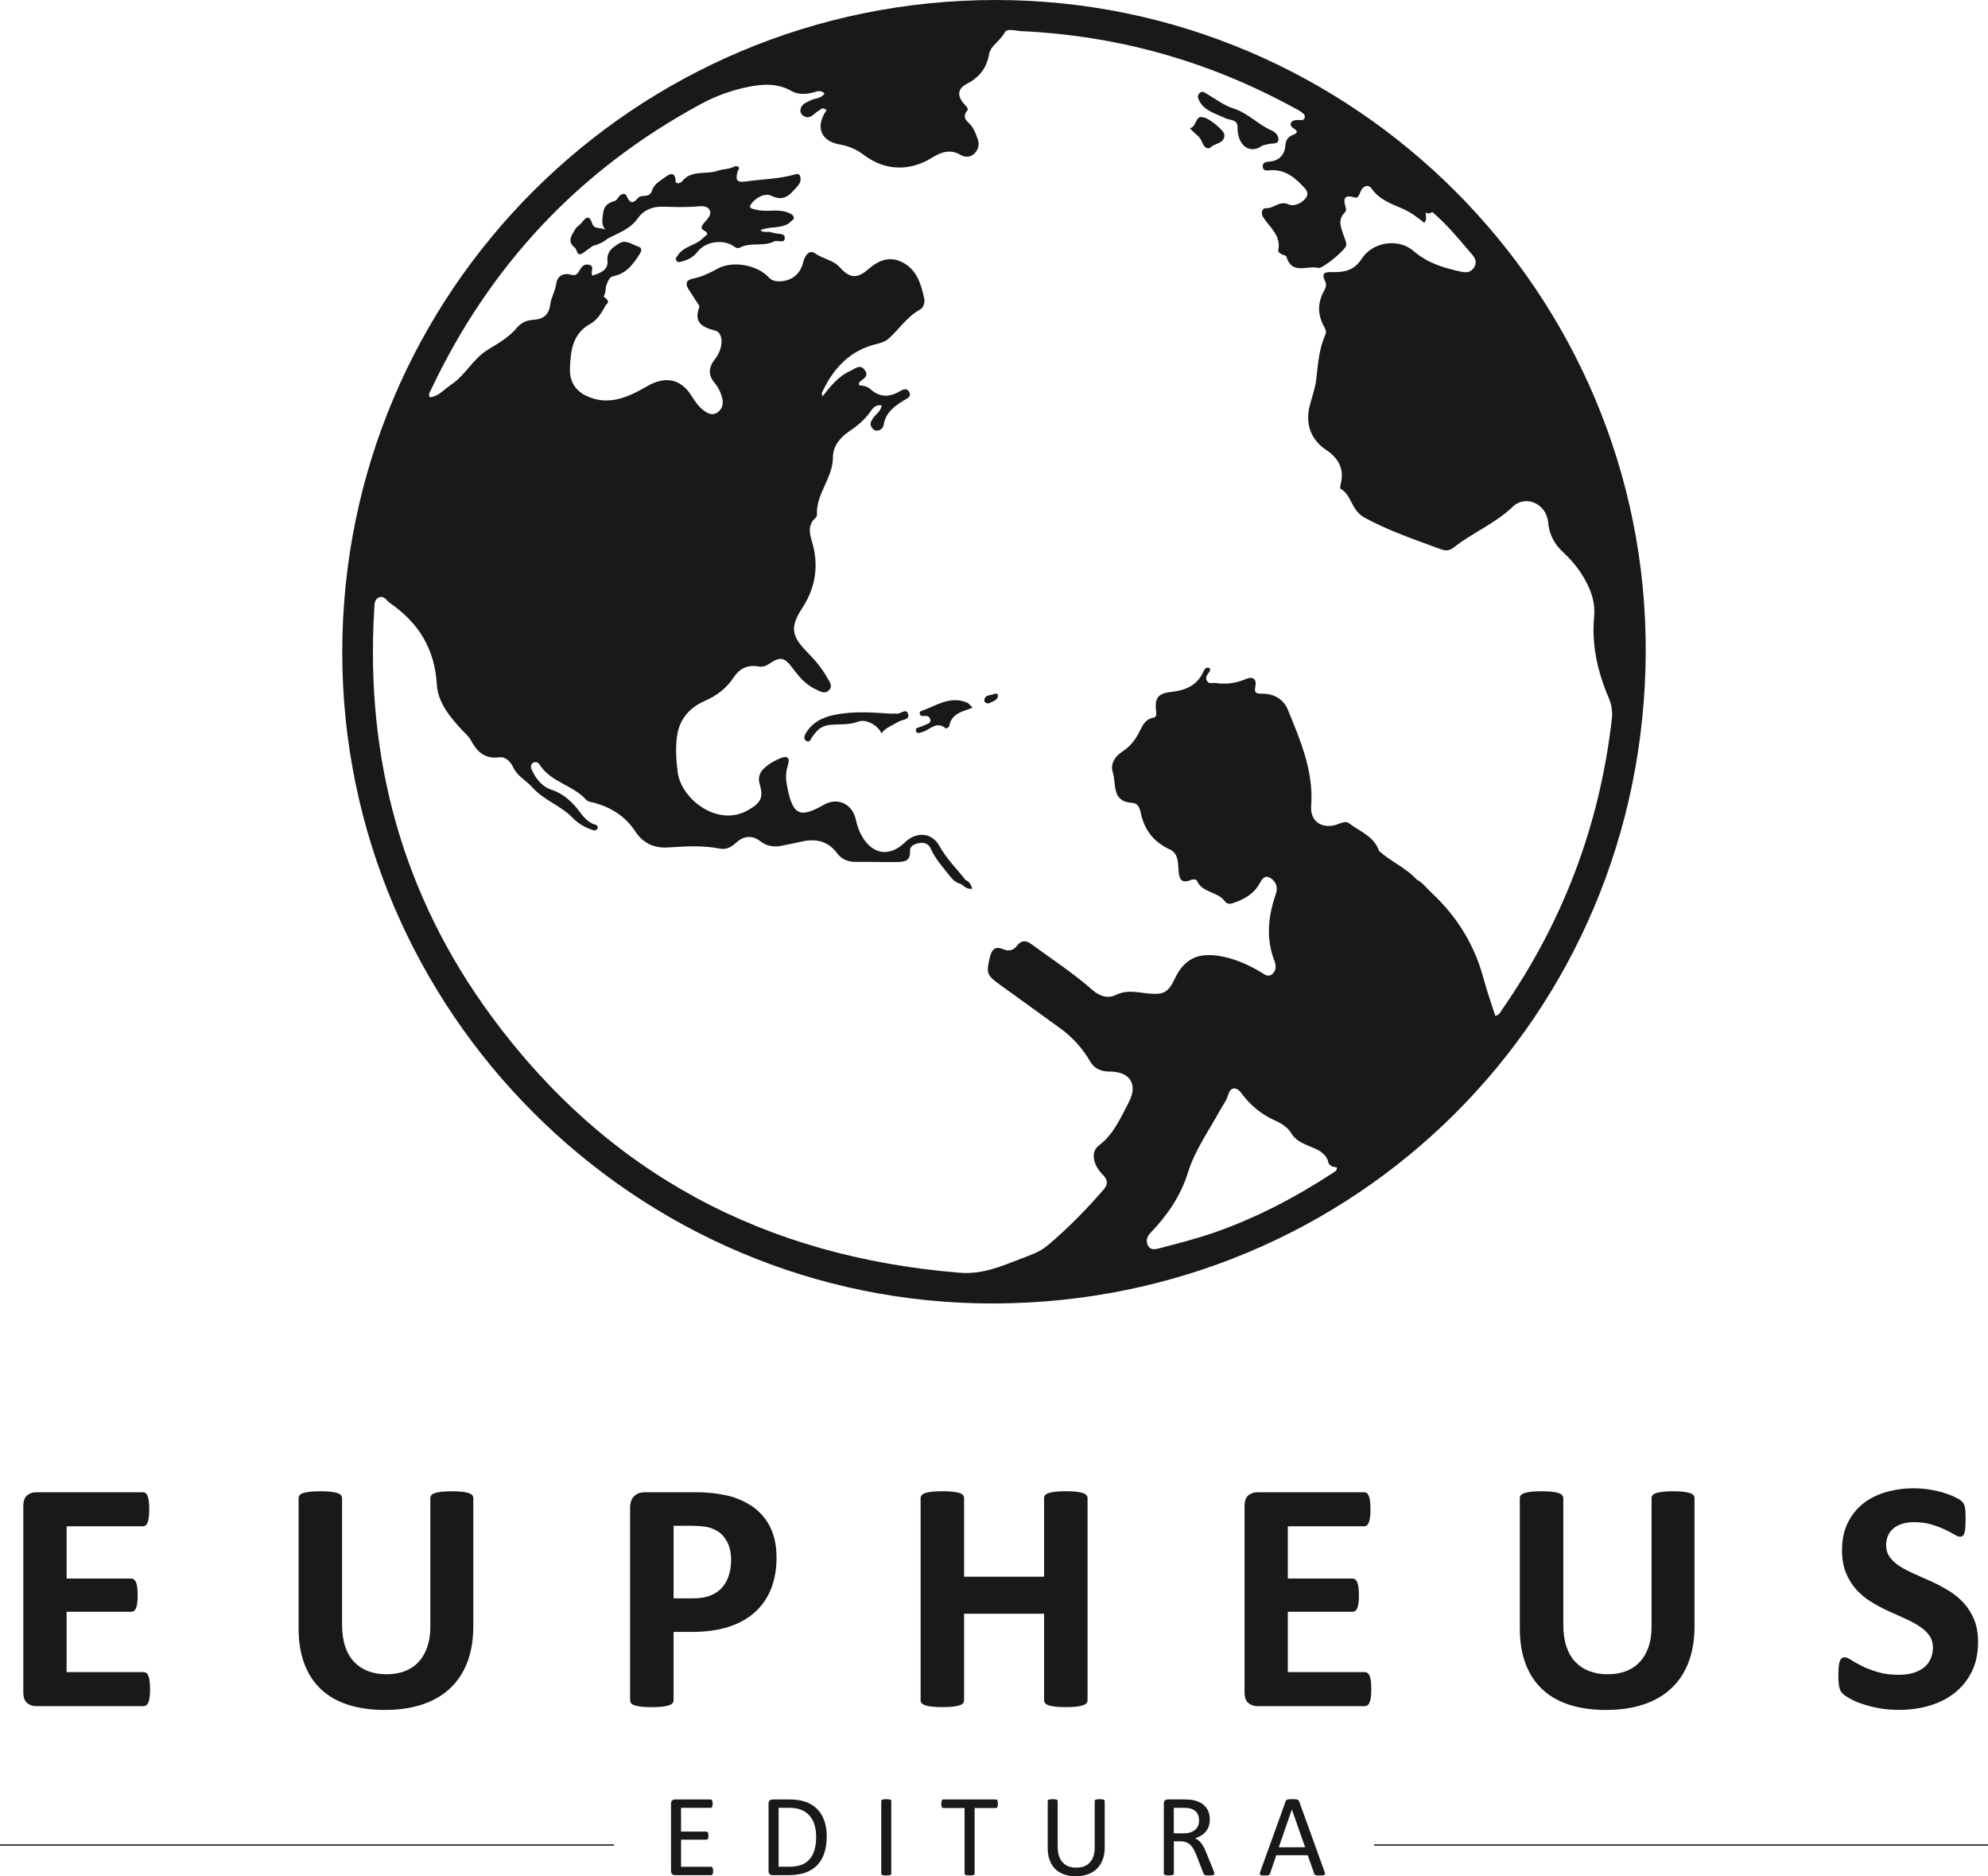<?xml version="1.0" encoding="UTF-8"?>
<svg id="Layer_2" data-name="Layer 2" xmlns="http://www.w3.org/2000/svg" viewBox="0 0 760.92 718.1">
  <defs>
    <style>
      .cls-1 {
        fill: #191919;
      }
    </style>
  </defs>
  <g id="Layer_1-2" data-name="Layer 1">
    <g>
      <g>
        <path class="cls-1" d="m380.57,498.88c137.71-.43,248.78-109.68,249.34-249.24C630.47,112.1,518.06-.1,380.89,0c-138.2.1-249.9,111.73-249.89,249.74.01,137.22,112.16,249.57,249.57,249.14Zm129.93-50.18c-14.44,9.47-29.68,17.47-45.96,23.11-6.81,2.36-13.95,4.14-20.98,6-1.71.45-3.48.66-4.31-1.42-.69-1.72-.2-3.15,1.14-4.56,6.41-6.73,11.49-13.98,14.37-23.26,2.57-8.27,7.86-15.71,12.1-23.43,1.14-2.08,2.61-3.87,3.3-6.28.81-2.86,3.1-3.02,4.87-.62,3.4,4.6,7.61,8.2,12.86,10.55,2.59,1.16,4.92,2.54,6.49,5.14,1.5,2.5,4.19,3.66,6.81,4.75,2.85,1.18,5.78,2.28,7.07,5.48.22,2.03,1.7,2.43,3.35,2.61.29,1.03-.33,1.42-1.11,1.93ZM143.25,233.04c.1-1.68-.03-3.66,1.84-4.4,1.95-.77,2.83,1.23,4.16,2.15,10.96,7.57,17.15,17.54,17.95,31.21.38,6.69,4.84,12.19,9.39,17.16,1.23,1.34,2.77,2.53,3.61,4.1,2.35,4.4,5.23,7.29,10.82,6.59,2.48-.31,4.37,1.59,5.49,3.97,1.56,3.28,4.92,4.92,7.12,7.41,4.46,5.06,10.95,7.01,15.46,11.7,2.2,2.28,4.86,3.83,7.87,4.78.71.22,1.42.12,1.75-.69.27-.66-.16-1.17-.68-1.32-4.18-1.19-5.83-5.09-8.53-7.87-2.36-2.43-5-4.45-8.34-5.55-3.7-1.2-5.94-4.1-7.56-7.52-.46-.95-.62-1.99.29-2.7.96-.76,2.13-.24,2.61.54,4.27,6.81,12.88,7.85,17.96,13.6.63.72,2.04.78,3.11,1.08,6.47,1.81,11.84,5.21,15.57,10.89,3,4.57,7.18,6.51,12.57,6.17,6.6-.41,13.21-.86,19.78.45,2.4.48,4.3-.49,6.1-2.14,2.93-2.68,6.14-3.24,9.53-.6,2.51,1.96,5.39,2.24,8.43,1.58,2.33-.51,4.69-.91,7.02-1.47,5.55-1.33,10.31-.37,13.89,4.47,1.82,2.46,4.39,3.29,7.41,3.25,5.07-.07,10.14.12,15.21.04,2.69-.04,5.48-.07,5.24-4.19-.12-2.05,1.81-2.74,3.51-3.05,1.94-.35,3.57.18,4.48,2.23,1.8,4.04,4.81,7.26,7.5,10.68,1.08,1.36,2.38,2.4,4.11,2.8,1.22.89,2.32,2.11,4.23,1.72-.49-1.66-1.24-2.73-2.6-3.32-3.32-4.3-7.25-8.03-9.94-12.96-2.93-5.34-8.96-5.62-13.24-1.44-5.94,5.78-12.6,4.71-16.64-2.69-1.02-1.86-1.69-3.82-2.13-5.92-1.28-6.02-6.89-8.83-12.27-5.77-9.33,5.31-12.2,4.27-14.32-8.64-.36-2.21-.08-4.47.6-6.68.78-2.53-.15-3.63-2.76-2.55-2.21.91-4.34,2.02-6.13,3.67-1.9,1.74-2.75,3.62-1.93,6.37,1.56,5.24.26,7.16-4.43,9.87-11.59,6.71-25.63-4.15-26.98-14.52-.57-4.41-.88-9.2-.25-13.77.88-6.37,4.67-10.86,10.42-13.39,4.67-2.06,8.47-4.85,11.28-9.14,2.18-3.32,5.34-4.91,9.43-4.16,1.44.27,2.72-.06,3.98-.91,4.32-2.93,5.9-2.76,9.04,1.44,2.48,3.32,5.06,6.43,8.89,8.19,1.6.74,3.43,2.03,5.07.43,1.76-1.72.15-3.43-.69-4.95-2.05-3.73-4.84-6.88-7.81-9.92-6.01-6.16-6.26-9.58-1.62-16.71,5.15-7.92,6.35-16.46,3.64-25.47-.99-3.29-1.54-6.32,1.34-8.95.3-.27.62-.73.6-1.09-.52-8.06,6.11-14.1,6.11-22.11,0-4.12,2.58-7.43,5.97-9.75,3.16-2.16,6.07-4.44,8.3-7.63.85-1.24,1.91-2.88,4.36-2.5-.22,2.36-2.33,3.37-3.36,5.03-.7,1.13-1.33,2.17-.4,3.46.51.72,1.11,1.29,2.07,1.19,1.48-.15,2.3-1.07,2.53-2.44.77-4.51,4.07-6.89,7.58-9.09,1.27-.79,3.22-1.38,2.09-3.37-.92-1.62-2.4-.83-3.68-.09-3.98,2.31-7.74,2.24-11.25-.99-1.17-1.07-2.75-1.25-4.22-1.4.03-.58-.06-.94.07-1.08,1.23-1.33,3.89-2.1,2.2-4.62-1.77-2.62-3.74-.64-5.54.17-4.67,2.1-7.72,5.97-10.75,9.86-.07-.45-.15-.91-.22-1.37,4.32-9.35,10.68-16.36,21.18-18.8,1.61-.37,3.35-1.05,4.54-2.14,3.99-3.62,6.97-8.3,11.89-11,1.35-.74,1.91-2.68,1.59-4.17-1.2-5.54-2.81-11.05-8.34-13.9-4.92-2.53-9.18-.76-13.11,2.67-4.21,3.67-7.04,3.5-10.8-.68-2.62-2.93-6.57-3.27-9.63-5.48-2.02-1.46-3.85.84-4.46,3.48-1.08,4.71-4.77,7.39-9.46,7.28-1.46-.04-2.68-.37-3.74-1.53-4.34-4.75-13.78-6.46-19.49-3.34-3.11,1.7-6.2,3.21-9.7,3.9-2.5.49-2.76,2.06-1.45,4.06,1,1.52,2,3.05,2.96,4.59.44.71,1.31,1.66,1.12,2.18-2.26,6.08,1.23,7.72,6.19,9.04,1.98.53,2.6,3.14,2.23,5.45-.34,2.14-1.29,4.02-2.6,5.7-2.31,2.96-2.45,5.83.02,8.8,1.46,1.75,2.45,3.8,2.97,6.01.48,2.08-.04,4.03-1.79,5.29-1.92,1.39-3.84.44-5.43-.79-2.02-1.55-3.4-3.7-4.78-5.85-4.13-6.4-10.18-7.17-16.71-3.39-7.17,4.15-14.84,7.8-23.43,3.67-4.36-2.1-6.39-5.8-6.18-10.63.29-6.7.98-13.13,7.87-16.93,2.69-1.49,4.35-4.35,5.83-7.1,2.01-1.69.04-2.39-.83-3.37,1.06-1.3.52-3.02,1.14-4.44.61-1.38.91-2.95,2.82-3.34,4.92-1.03,7.56-4.76,10.01-8.67.61-.97.68-2.18-.42-2.5-2.47-.73-4.94-2.97-7.56-1.33-2.37,1.47-4.83,2.95-4.5,6.79.31,3.56-2.9,4.6-5.76,5.55-.96-1.37,1.11-3.43-1.18-4.12-2.13-.64-3.11.98-3.93,2.42-.83,1.45-1.56,1.81-3.32,1.31-2.7-.77-5.04.66-5.38,3.33-.36,2.87-1.96,5.3-2.3,8-.54,4.21-2.77,5.79-6.71,6-2.31.12-4.51,1.13-5.95,2.88-3.13,3.8-7.27,6.08-11.35,8.59-5.57,3.42-8.51,9.71-13.98,13.35-2.62,1.74-4.68,4.4-8.01,4.82-.88-1.01-.22-1.74.12-2.46,22.48-47.78,56.76-84.45,103.22-109.64,5.84-3.16,12.03-5.47,18.58-6.75,5.62-1.1,11.11-1.39,16.4,1.61,2.51,1.43,5.4,1.31,8.23.59,1.4-.35,2.91-1.19,4.4.37-1.33,2.06-3.75,1.76-5.51,2.69-1.62.86-3.49,1.42-3.71,3.62-.11,1.07.49,1.92,1.42,2.41,2.14,1.12,3.36-.59,4.8-1.62.68-.49,1.39-.94,2.09-1.42.6.14,1.31.05,1.63.78-4.31,6.2-2.2,11.76,5.07,13.04,3.42.6,6.39,1.82,9.18,3.95,7.98,6.07,17.4,6.5,26.05,1.2,3.57-2.19,6.94-3.53,11-1.18,1.74,1.01,3.79,1.13,5.45-.6,1.55-1.59,1.85-3.48,1.14-5.47-.61-1.71-1.25-3.5-2.32-4.93-1.36-1.83-4.07-2.95-1.63-5.96.66-.81-.73-1.92-1.46-2.78-2.4-2.83-2.24-5.59,1.07-7.31,4.89-2.53,7.74-5.93,8.73-11.53.58-3.25,4.36-5.07,5.98-8.27.87-1.71,4.2-.58,6.41-.48,37.06,1.71,71.84,11.56,104.38,29.36.74.4,1.54.74,2.2,1.24.86.66,2.18,1.2,1.81,2.56-.35,1.28-1.66.78-2.55.83-1.02.06-2.09.06-2.62,1.01-.62,1.13.24,1.74,1.12,2.32,2.11,1.4.51,1.98-.66,2.48-1.89.8-2.5,1.99-2.69,4.17-.29,3.27-2.34,5.64-5.94,5.93-1.39.11-2.77.29-2.71,1.92.07,1.82,1.62,1.51,2.89,1.42,5.84-.4,9.71,3.03,13.28,6.94,1.06,1.15,1.28,2.59.21,3.85-1.69,1.98-4.56,3.16-6.42,2.29-3.52-1.63-5.67,1.6-8.71,1.44-1.55-.08-2.11,1.94-.97,3.64,2.56,3.82,6.76,6.87,5.68,12.41-.15.79.79,1.4,1.65,1.72.52.19,1.36.39,1.46.75,2.02,7.19,8.03,3.21,12.18,4.35,1.6.44,10.43-6.9,10.68-8.58.21-1.34-.5-2.42-.88-3.62-.95-3-2.61-6.08.34-9,.35-.35.6-1.12.47-1.57-.93-3.18-1.33-5.6,3.5-4.17,1.29.39,1.69-1.5,2.25-2.65.94-1.95,2.9-2.46,4.06-.79,3.04,4.39,7.76,5.85,12.21,7.86,2.91,1.31,5.46,3.18,7.95,5.28,1.14-1.37.55-2.77.56-4.1.86.87,1.7.33,2.53-.06,5.71,4.84,10.4,10.64,15.25,16.28,1.22,1.42,1.96,3.09.66,5-1.36,2-3.1,1.96-5.21,1.49-6.46-1.45-12.49-3.2-17.83-7.82-5.86-5.07-15.69-3.57-19.87,2.89-3.02,4.67-6.93,5.28-11.44,5.13-3.14-.11-4,.69-2.57,3.56.63,1.27.23,2.42-.42,3.59-2.53,4.54-2.55,9.14-.04,13.69.56,1.03,1.03,1.94.5,3.15-2.37,5.37-2.82,11.12-3.44,16.87-.36,3.33-1.52,6.57-2.41,9.83-1.94,7.09.06,13.28,6.17,17.38,4.9,3.28,7.02,7.42,5.55,13.24-.14.52-.29,1.47-.08,1.59,4.41,2.49,4.04,8.29,9.25,11.11,9.38,5.08,19.25,8.42,29.11,12.05,1.96.72,3.39.64,5.02-.66,7.15-5.66,15.74-9.06,22.52-15.53,5.12-4.89,13-1.04,13.6,5.91.4,4.63,2.35,8.3,5.69,11.4,4.27,3.96,7.73,8.51,10.07,13.91,1.49,3.45,2.19,6.98,1.84,10.7-1.02,10.94,1.34,21.29,5.61,31.25,1.15,2.7,1.49,5.28,1.15,8.18-4.66,40.54-18.68,77.53-41.96,111.02-.61.87-.97,2.05-2.61,2.47-1.51-4.76-3.22-9.48-4.51-14.31-3.46-12.93-10.19-23.81-19.97-32.89-1.84-1.71-3.31-3.83-5.63-5-4.13-4.55-9.94-6.89-14.42-10.96-1.89-5.65-7.39-7.44-11.53-10.63-1.23-.94-2.97-.02-4.46.49-5.68,1.97-10.42-1.1-9.98-7.01,1-13.37-4.11-25.18-8.98-37.03-1.56-3.79-5.22-5.99-9.45-5.98-2.38.01-3.51-.13-2.93-2.84.62-2.89-1.13-3.83-3.4-2.87-3.83,1.62-7.62,2.24-11.73,1.6-1.18-.18-2.57.59-3.39-.82-.66-1.14-.09-2.16.65-3.08.46-.56.82-1.14.3-1.85-1.62-.51-2.06.86-2.47,1.73-2.49,5.22-6.99,6.87-12.31,7.46-4.99.56-6.27,2.39-5.62,7.52.14,1.14.13,2.1-1.08,2.32-3.13.56-4.17,3.06-5.37,5.46-1.53,3.06-3.49,5.58-6.5,7.53-2.58,1.66-4.71,4.53-3.65,7.88,1.42,4.48-.56,11.31,7.44,11.73,2.27.12,2.89,2.07,3.28,3.87,1.38,6.52,4.96,11.15,11.09,13.94,2.99,1.36,3.14,4.35,3.32,7.25.18,3.04.32,6.38,5.04,4.35.55-.24,1.84-.07,1.97.24,1.98,4.86,8.02,4.21,10.74,8,.92,1.29,2.17,1.05,3.43.62,3.94-1.38,7.49-3.3,9.67-7.07,1.01-1.73,1.99-3.91,4.44-2.38,2.05,1.28,2.86,3.51,2.03,5.92-2.93,8.49-3.93,16.99-.62,25.62.69,1.8.87,3.69-.72,5.1-1.69,1.51-3.14.09-4.56-.75-5-2.95-10.22-5.26-16.04-6.16-8.16-1.25-13.23,1.3-16.77,8.75-2.64,5.56-4.51,6.24-10.67,5.59-3.88-.4-7.75-1.42-11.87.62-2.68,1.33-5.84.88-9.05-1.95-7.31-6.46-15.59-11.83-23.49-17.63-1.88-1.37-3.71-1.35-5.18.59-1.51,1.98-3.23,2.43-5.54,1.44-2.74-1.18-4.22.07-4.9,2.79-1.62,6.59-1.37,7.17,4.26,11.2,7.53,5.38,14.99,10.87,22.51,16.27,4.83,3.49,8.67,7.79,11.68,12.98,1.43,2.46,4.11,3.66,7.14,3.63,7.99-.06,11.14,4.87,7.45,11.86-3.13,5.94-5.74,12.19-11.45,16.48-3.08,2.32-2.36,7.21,1.53,11.13,2.14,2.16,1.97,3.81.25,5.79-6.64,7.64-13.68,14.86-21.45,21.38-3,2.51-6.74,3.69-10.15,5.01-7.44,2.87-14.67,6.06-23.39,5.35-74.47-6.01-134.88-37.83-179.25-98.16-34.01-46.24-48.34-98.63-44.84-155.91Z"/>
        <path class="cls-1" d="m304.16,66.8c-6.02,1.71-12.28,1.74-18.42,2.62-3.65.52-4.37-.23-3.41-3.85.16-.61,1.06-1.17.21-1.77-.36-.25-1.14-.25-1.55-.03-1.97,1.07-4.49.93-6.1,1.52-4.52,1.67-10.21-.45-13.81,4.11-.49.61-2.44,1.45-2.51-.28-.14-3.65-2.5-2.43-3.66-1.55-1.98,1.49-4.59,2.86-5.3,5.27-.96,3.24-4.1,1.39-5.36,2.88-2.34,2.75-3.26,1.78-4.51-.87-.47-1-1.96-.76-2.82.38-.49.65-1.02,1.55-1.7,1.73-2.4.64-3.99,1.77-4.34,4.46-.28,2.19-.91,4.33.78,6.45-1.79-.91-4.23.04-5.01-2.37-1.01-3.12-2.26-2.57-3.87-.43-.76,1-2.04,1.65-2.64,2.71-1.22,2.16-3.17,4.45-.31,6.86,1.22.61.76,4.17,3.54,2.02,1.17-.84,2.34-1.67,3.5-2.51-.02-.02-.03-.03-.04-.05l.05.03c2.08-.55,4.03-1.38,5.69-2.8,4.11-2.2,8.58-3.54,11.59-7.83,1.95-2.77,5.13-4.52,9.5-4.39,3.97.11,8.07.24,12.09-.01,2.17-.14,4.65-.68,5.79,1.18,1.12,1.82-.81,3.56-2.05,5.04-.78.93-1.58,2.06-.2,2.8,2.67,1.45.88,1.87-.26,3.04-2.74,2.82-7.17,3.02-9.48,6.39-.47.68-1.26,1.3-.65,2.21.6.89,1.45.47,2.28.26,2.38-.61,4.32-1.73,5.89-3.76,2.85-3.67,9.15-4.74,13.19-2.37.99.58,1.76,1.48,2.99.84,4.11-2.13,8.94-.25,13.02-2.32,1.39-.71,4.1,1.07,4.11-1.4.01-1.88-2.68-1.35-4.19-1.85-.27-.08-.55-.13-.82-.19-1.36-.66-3.07.41-4.3-.88,3.47-1.56,7.58-.48,10.91-2.64.79-1.04,3.16-1.64.95-3.49-.49-.23-.96-.49-1.47-.67-3.92-1.46-8.09,0-12.06-1.03-1.2-.31-3.15-.47-1.93-2.14,1.86-2.54,5.28-4.43,7.89-3.16,5.11,2.47,7.23-.82,9.86-3.64.97-1.05,1.52-2.44,1.03-3.91-.35-1.02-1.2-.87-2.09-.61Z"/>
        <path class="cls-1" d="m468.89,45.2c1.88.94,5,.32,4.78,3.79.09,6.87,4.72,9.99,9.18,6.95.76-.53,1.86-.56,2.8-.83,1.29-.37,3.27.25,3.65-1.41.37-1.6-1.27-3.2-2.36-3.66-5.3-2.24-9.2-6.75-14.86-8.54-3.67-1.16-6.91-3.68-10.3-5.67-.91-.54-1.67-1.08-2.62-.22-.88.8-.74,1.68-.28,2.67,2.01,4.24,6.35,5.1,10.01,6.92Z"/>
        <path class="cls-1" d="m343.06,273.12c-.66-.15-1.4.07-2.1.03-6.06-.42-12.15-.88-18.2-.1-5.63.73-11.07,2.15-14.31,7.55-.62,1.04-1.01,2.25.19,2.99,1.24.77,1.62-.62,2.12-1.34,1.75-2.48,3.22-4.46,7.04-4.82,3.5-.33,7.19.11,10.77-1.27,2.97-1.14,7.82,1.7,8.78,4.54,1.78-2.35,4.38-3.12,6.59-4.5,1.32-.81,4.51-.64,3.59-3.11-.81-2.18-2.9.39-4.47.03Z"/>
        <path class="cls-1" d="m369.51,268.67c-6.27-2.25-11.31,1.54-16.75,3.37-.54.19-.94.68-.66,1.33.35.81,1.06.69,1.77.63,1.09-.1,2.03.31,2.23,1.44.23,1.3-.98,1.54-1.82,1.95-.63.31-1.3.54-1.95.79-.86.34-2.25.39-1.65,1.8.41.97,1.39.44,2.22.23,2.97-.75,5.48-4.49,9.08-1.44.15.12,1.26-.43,1.32-.77.85-5.06,5.25-5.66,8.97-7.13-1.8-1.98-1.84-1.87-2.76-2.2Z"/>
        <path class="cls-1" d="m458.17,51.71c.98.84,1.66,1.83,2.1,3.07.55,1.52,2.05,2.63,3.21,1.53,1.71-1.62,5.3-1.34,5.17-4.78-.06-1.52-5.99-6.5-8.02-6.54-3.1-1.25-2.51,3.47-5.04,4.03-.35.07,1.58,1.83,2.58,2.69Z"/>
        <path class="cls-1" d="m378.46,269.23c1.23-.8,3.23-.91,3.52-2.88.13-.88-.89-1.02-1.52-.73-1.3.59-3.3.15-3.69,2.13-.19.97.56,1.47,1.69,1.48Z"/>
      </g>
      <g>
        <path class="cls-1" d="m57.44,646.47c0,1.22-.05,2.25-.16,3.07-.11.82-.26,1.49-.47,1.99-.21.51-.47.88-.79,1.11-.32.23-.66.35-1.04.35H13.85c-1.39,0-2.56-.41-3.51-1.23-.95-.82-1.42-2.16-1.42-4.02v-71.36c0-1.86.47-3.2,1.42-4.02.95-.82,2.12-1.23,3.51-1.23h40.87c.38,0,.72.11,1.01.32s.55.58.76,1.11c.21.53.37,1.2.47,2.02.1.82.16,1.87.16,3.13,0,1.18-.05,2.18-.16,3-.11.82-.26,1.49-.47,1.99-.21.51-.46.88-.76,1.11s-.63.35-1.01.35h-29.23v19.99h24.74c.38,0,.73.12,1.04.35.32.23.58.59.79,1.08.21.49.37,1.14.47,1.96.1.82.16,1.82.16,3s-.05,2.24-.16,3.04c-.11.8-.26,1.45-.47,1.93-.21.49-.47.83-.79,1.04-.32.21-.66.32-1.04.32h-24.74v23.09h29.48c.38,0,.73.12,1.04.35.32.23.58.6.79,1.11.21.51.37,1.17.47,1.99.1.82.16,1.84.16,3.07Z"/>
        <path class="cls-1" d="m181.16,622.5c0,5.02-.74,9.51-2.21,13.48-1.48,3.96-3.65,7.32-6.52,10.06-2.87,2.74-6.41,4.83-10.63,6.26-4.22,1.43-9.07,2.15-14.55,2.15-5.15,0-9.76-.64-13.85-1.93s-7.55-3.24-10.38-5.85c-2.83-2.61-4.99-5.87-6.48-9.77-1.5-3.9-2.25-8.47-2.25-13.7v-49.79c0-.42.13-.8.38-1.14.25-.34.71-.61,1.36-.82.65-.21,1.51-.38,2.56-.51,1.05-.13,2.4-.19,4.05-.19s2.93.06,3.99.19c1.05.13,1.9.29,2.53.51s1.08.49,1.36.82c.27.34.41.72.41,1.14v48.33c0,3.25.4,6.06,1.2,8.45.8,2.38,1.95,4.36,3.45,5.92,1.5,1.56,3.29,2.73,5.38,3.51s4.42,1.17,6.99,1.17,4.96-.4,7.02-1.2c2.07-.8,3.82-1.97,5.25-3.51,1.43-1.54,2.54-3.44,3.32-5.69.78-2.26,1.17-4.82,1.17-7.69v-49.28c0-.42.13-.8.38-1.14.25-.34.7-.61,1.33-.82s1.49-.38,2.56-.51c1.08-.13,2.41-.19,4.02-.19s2.92.06,3.95.19c1.03.13,1.87.29,2.5.51s1.08.49,1.33.82c.25.34.38.72.38,1.14v49.09Z"/>
        <path class="cls-1" d="m297.23,595.99c0,4.6-.72,8.67-2.15,12.21-1.43,3.54-3.52,6.53-6.26,8.95-2.74,2.43-6.11,4.27-10.09,5.54-3.99,1.26-8.68,1.9-14.08,1.9h-6.83v26.13c0,.42-.14.8-.41,1.14-.28.34-.73.61-1.36.82-.63.21-1.48.38-2.53.51-1.05.13-2.4.19-4.05.19s-2.94-.06-4.02-.19c-1.08-.13-1.93-.29-2.56-.51-.63-.21-1.08-.48-1.33-.82-.25-.34-.38-.72-.38-1.14v-73.64c0-1.98.52-3.47,1.55-4.46,1.03-.99,2.39-1.49,4.08-1.49h19.29c1.94,0,3.79.07,5.54.22s3.85.46,6.29.95c2.45.49,4.92,1.38,7.43,2.69,2.51,1.31,4.65,2.96,6.42,4.97,1.77,2,3.12,4.34,4.05,7.02.93,2.68,1.39,5.68,1.39,9.01Zm-17.4,1.2c0-2.87-.51-5.23-1.52-7.09-1.01-1.86-2.26-3.23-3.73-4.11-1.48-.89-3.03-1.44-4.65-1.68-1.62-.23-3.3-.35-5.03-.35h-7.08v27.77h7.46c2.66,0,4.88-.36,6.67-1.08,1.79-.72,3.26-1.72,4.4-3,1.14-1.29,2-2.83,2.59-4.62.59-1.79.89-3.74.89-5.85Z"/>
        <path class="cls-1" d="m416.27,650.71c0,.42-.14.8-.41,1.14-.27.34-.73.61-1.36.82-.63.21-1.48.38-2.53.51-1.05.13-2.38.19-3.99.19s-3-.06-4.08-.19c-1.08-.13-1.92-.29-2.53-.51-.61-.21-1.05-.48-1.33-.82-.27-.34-.41-.72-.41-1.14v-33.09h-30.62v33.09c0,.42-.13.8-.38,1.14-.25.34-.7.61-1.33.82-.63.21-1.48.38-2.53.51-1.05.13-2.4.19-4.05.19s-2.94-.06-4.02-.19c-1.08-.13-1.93-.29-2.56-.51-.63-.21-1.09-.48-1.36-.82-.27-.34-.41-.72-.41-1.14v-77.31c0-.42.14-.8.41-1.14.27-.34.73-.61,1.36-.82s1.49-.38,2.56-.51c1.08-.13,2.41-.19,4.02-.19s2.99.06,4.05.19c1.05.13,1.9.29,2.53.51.63.21,1.08.49,1.33.82.25.34.38.72.38,1.14v30.05h30.62v-30.05c0-.42.14-.8.41-1.14.27-.34.72-.61,1.33-.82s1.46-.38,2.53-.51c1.08-.13,2.44-.19,4.08-.19s2.93.06,3.99.19c1.05.13,1.9.29,2.53.51.63.21,1.09.49,1.36.82.27.34.41.72.41,1.14v77.31Z"/>
        <path class="cls-1" d="m524.87,646.47c0,1.22-.05,2.25-.16,3.07-.11.82-.26,1.49-.47,1.99-.21.51-.47.88-.79,1.11-.32.23-.66.35-1.04.35h-41.12c-1.39,0-2.56-.41-3.51-1.23-.95-.82-1.42-2.16-1.42-4.02v-71.36c0-1.86.47-3.2,1.42-4.02.95-.82,2.12-1.23,3.51-1.23h40.87c.38,0,.72.11,1.01.32s.55.58.76,1.11c.21.53.37,1.2.47,2.02.1.82.16,1.87.16,3.13,0,1.18-.05,2.18-.16,3-.11.82-.26,1.49-.47,1.99-.21.51-.46.88-.76,1.11s-.63.35-1.01.35h-29.23v19.99h24.74c.38,0,.73.12,1.04.35.32.23.58.59.79,1.08.21.49.37,1.14.47,1.96.1.82.16,1.82.16,3s-.05,2.24-.16,3.04c-.11.8-.26,1.45-.47,1.93-.21.49-.47.83-.79,1.04-.32.21-.66.32-1.04.32h-24.74v23.09h29.48c.38,0,.73.12,1.04.35.32.23.58.6.79,1.11.21.51.37,1.17.47,1.99.1.82.16,1.84.16,3.07Z"/>
        <path class="cls-1" d="m648.59,622.5c0,5.02-.74,9.51-2.21,13.48-1.48,3.96-3.65,7.32-6.52,10.06-2.87,2.74-6.41,4.83-10.63,6.26-4.22,1.43-9.07,2.15-14.55,2.15-5.15,0-9.76-.64-13.85-1.93s-7.55-3.24-10.38-5.85c-2.83-2.61-4.99-5.87-6.48-9.77-1.5-3.9-2.25-8.47-2.25-13.7v-49.79c0-.42.13-.8.38-1.14.25-.34.71-.61,1.36-.82.65-.21,1.51-.38,2.56-.51,1.05-.13,2.4-.19,4.05-.19s2.93.06,3.99.19c1.05.13,1.9.29,2.53.51s1.08.49,1.36.82c.27.34.41.72.41,1.14v48.33c0,3.25.4,6.06,1.2,8.45.8,2.38,1.95,4.36,3.45,5.92,1.5,1.56,3.29,2.73,5.38,3.51s4.42,1.17,6.99,1.17,4.96-.4,7.02-1.2c2.07-.8,3.82-1.97,5.25-3.51,1.43-1.54,2.54-3.44,3.32-5.69.78-2.26,1.17-4.82,1.17-7.69v-49.28c0-.42.13-.8.38-1.14.25-.34.7-.61,1.33-.82s1.49-.38,2.56-.51c1.08-.13,2.41-.19,4.02-.19s2.92.06,3.95.19c1.03.13,1.87.29,2.5.51s1.08.49,1.33.82c.25.34.38.72.38,1.14v49.09Z"/>
        <path class="cls-1" d="m757.12,628.44c0,4.3-.8,8.08-2.4,11.32-1.6,3.25-3.78,5.96-6.52,8.13-2.74,2.17-5.95,3.81-9.62,4.9-3.67,1.1-7.59,1.64-11.77,1.64-2.83,0-5.45-.23-7.88-.7-2.43-.46-4.57-1.02-6.42-1.68-1.86-.65-3.41-1.34-4.65-2.06-1.24-.72-2.14-1.35-2.69-1.9-.55-.55-.94-1.34-1.17-2.37-.23-1.03-.35-2.52-.35-4.46,0-1.31.04-2.4.13-3.29.08-.89.22-1.6.41-2.15.19-.55.44-.94.76-1.17.32-.23.69-.35,1.11-.35.59,0,1.42.35,2.5,1.04,1.08.7,2.46,1.47,4.14,2.31,1.69.84,3.7,1.61,6.04,2.31,2.34.7,5.05,1.04,8.13,1.04,2.02,0,3.84-.24,5.44-.73,1.6-.48,2.96-1.17,4.08-2.06,1.12-.89,1.97-1.98,2.56-3.29.59-1.31.89-2.76.89-4.37,0-1.86-.51-3.45-1.52-4.78-1.01-1.33-2.33-2.51-3.95-3.54-1.62-1.03-3.47-2-5.54-2.91-2.07-.91-4.2-1.87-6.39-2.88-2.19-1.01-4.32-2.16-6.39-3.45s-3.91-2.83-5.54-4.62c-1.62-1.79-2.94-3.91-3.95-6.36-1.01-2.45-1.52-5.38-1.52-8.79,0-3.92.73-7.37,2.18-10.34,1.46-2.97,3.42-5.44,5.88-7.4,2.47-1.96,5.38-3.43,8.73-4.4,3.35-.97,6.91-1.46,10.66-1.46,1.94,0,3.88.15,5.82.44,1.94.3,3.75.7,5.44,1.2,1.69.51,3.18,1.08,4.49,1.71,1.31.63,2.17,1.16,2.59,1.58.42.42.71.78.85,1.08.15.3.27.69.38,1.17.11.49.18,1.1.22,1.83.04.74.06,1.66.06,2.75,0,1.22-.03,2.26-.09,3.1-.06.84-.17,1.54-.32,2.09-.15.55-.36.95-.63,1.2-.27.25-.64.38-1.11.38s-1.2-.29-2.21-.89c-1.01-.59-2.26-1.23-3.73-1.93-1.48-.7-3.18-1.33-5.12-1.9-1.94-.57-4.07-.85-6.39-.85-1.81,0-3.4.22-4.75.66-1.35.44-2.48,1.05-3.38,1.83-.91.78-1.58,1.72-2.02,2.82-.44,1.1-.66,2.26-.66,3.48,0,1.81.5,3.38,1.49,4.71s2.32,2.51,3.99,3.54c1.67,1.03,3.55,2,5.66,2.91,2.11.91,4.26,1.87,6.45,2.88,2.19,1.01,4.34,2.16,6.45,3.45,2.11,1.29,3.99,2.83,5.63,4.62,1.64,1.79,2.97,3.9,3.99,6.33,1.01,2.43,1.52,5.28,1.52,8.57Z"/>
      </g>
      <g>
        <path class="cls-1" d="m272.95,716.09c0,.27-.02.5-.04.71-.03.2-.08.37-.16.5-.07.13-.16.23-.26.29-.1.06-.21.09-.32.09h-13.9c-.34,0-.67-.12-.97-.35s-.46-.64-.46-1.22v-25.83c0-.58.15-.99.46-1.22s.63-.35.97-.35h13.74c.12,0,.23.03.32.09.1.06.18.16.24.29.06.13.11.3.15.5s.06.45.06.75c0,.27-.02.5-.06.71s-.09.37-.15.49-.14.22-.24.28c-.1.06-.21.09-.32.09h-11.33v9.09h9.71c.12,0,.23.03.32.1.1.07.18.16.25.28.07.12.12.28.15.49.03.21.04.46.04.74,0,.27-.01.5-.04.69-.03.19-.08.35-.15.47-.07.12-.15.21-.25.26-.1.05-.21.08-.32.08h-9.71v10.36h11.48c.12,0,.23.03.32.09.1.06.18.15.26.28.08.13.13.29.16.49.03.2.04.45.04.75Z"/>
        <path class="cls-1" d="m316.43,702.77c0,2.51-.32,4.7-.96,6.57-.64,1.87-1.58,3.42-2.81,4.66-1.23,1.23-2.74,2.15-4.53,2.76-1.79.61-3.92.92-6.4.92h-6.13c-.34,0-.67-.12-.97-.35s-.46-.64-.46-1.22v-25.83c0-.58.15-.99.46-1.22s.63-.35.97-.35h6.56c2.51,0,4.63.32,6.36.97,1.73.65,3.18,1.58,4.35,2.8,1.17,1.22,2.06,2.69,2.66,4.42.6,1.73.91,3.69.91,5.86Zm-4.05.16c0-1.57-.19-3.02-.58-4.38s-1-2.52-1.82-3.5c-.83-.99-1.88-1.75-3.14-2.31-1.27-.55-2.9-.83-4.9-.83h-3.92v22.54h3.96c1.85,0,3.41-.23,4.68-.69,1.27-.46,2.33-1.17,3.18-2.13s1.49-2.15,1.91-3.59c.42-1.44.64-3.14.64-5.11Z"/>
        <path class="cls-1" d="m341.15,717.1c0,.12-.03.22-.09.31s-.16.16-.31.21c-.15.05-.35.1-.59.13s-.56.06-.93.06-.66-.02-.92-.06-.46-.08-.6-.13c-.15-.05-.25-.12-.31-.21s-.09-.19-.09-.31v-27.8c0-.12.03-.22.1-.31.07-.09.18-.16.34-.21.16-.05.36-.1.6-.13s.54-.06.88-.06c.37,0,.68.02.93.06s.44.08.59.13c.15.05.25.12.31.21.06.09.09.19.09.31v27.8Z"/>
        <path class="cls-1" d="m381.95,690.37c0,.28-.01.53-.04.74-.03.21-.08.38-.15.5-.07.13-.15.22-.25.28-.1.06-.21.09-.32.09h-8.15v25.11c0,.12-.03.22-.09.31s-.16.16-.31.21c-.15.05-.35.1-.59.13s-.56.06-.93.06-.66-.02-.92-.06-.46-.08-.6-.13c-.15-.05-.25-.12-.31-.21s-.09-.19-.09-.31v-25.11h-8.15c-.12,0-.23-.03-.32-.09-.1-.06-.18-.15-.24-.28s-.11-.29-.15-.5-.06-.46-.06-.74.02-.53.06-.75c.04-.22.09-.39.15-.53.06-.13.14-.23.24-.29.1-.06.21-.09.32-.09h20.14c.12,0,.23.03.32.09.1.06.18.16.25.29.07.13.12.31.15.53.03.22.04.47.04.75Z"/>
        <path class="cls-1" d="m422.85,706.98c0,1.76-.26,3.33-.77,4.71-.52,1.38-1.25,2.55-2.21,3.5s-2.12,1.68-3.49,2.17c-1.37.49-2.93.74-4.68.74-1.6,0-3.05-.23-4.37-.69-1.31-.46-2.44-1.14-3.38-2.05-.94-.9-1.66-2.03-2.17-3.39-.51-1.36-.76-2.92-.76-4.7v-17.97c0-.12.03-.22.09-.31.06-.09.16-.16.31-.21.15-.05.34-.1.58-.13.24-.04.55-.06.94-.06.36,0,.66.02.92.06s.45.08.59.13c.14.05.24.12.3.21.06.09.09.19.09.31v17.5c0,1.34.16,2.51.49,3.51.33,1,.8,1.83,1.42,2.5s1.37,1.16,2.24,1.5c.87.33,1.85.5,2.94.5s2.12-.16,2.99-.49c.87-.33,1.61-.82,2.22-1.48.6-.66,1.07-1.47,1.39-2.44.32-.97.48-2.1.48-3.4v-17.7c0-.12.03-.22.09-.31.06-.09.16-.16.31-.21.15-.05.35-.1.59-.13s.56-.06.93-.06.66.02.91.06.44.08.58.13c.14.05.25.12.31.21.07.09.1.19.1.31v17.68Z"/>
        <path class="cls-1" d="m464.75,717.1c0,.12-.02.22-.07.31-.04.09-.14.16-.29.22-.15.06-.36.1-.63.13-.27.03-.63.04-1.07.04-.39,0-.71-.02-.95-.04-.25-.03-.44-.08-.59-.15-.15-.07-.26-.16-.35-.28-.08-.12-.15-.27-.21-.45l-2.66-6.83c-.31-.78-.64-1.49-.97-2.14-.34-.65-.74-1.21-1.2-1.68-.46-.47-1.01-.84-1.63-1.1-.63-.26-1.38-.39-2.26-.39h-2.57v12.33c0,.12-.03.22-.1.31s-.17.16-.31.21c-.14.05-.34.1-.58.13s-.56.06-.93.06-.68-.02-.93-.06-.44-.08-.59-.13c-.15-.05-.25-.12-.31-.21s-.09-.19-.09-.31v-26.81c0-.58.15-.99.46-1.22s.63-.35.97-.35h6.16c.73,0,1.34.02,1.82.06.48.04.92.08,1.31.12,1.12.19,2.11.5,2.97.92.86.42,1.58.95,2.16,1.59s1.02,1.38,1.31,2.21c.29.83.44,1.74.44,2.74s-.13,1.84-.39,2.61-.64,1.45-1.13,2.04c-.49.59-1.08,1.1-1.77,1.53s-1.45.8-2.3,1.1c.48.21.91.47,1.3.79.39.32.75.71,1.09,1.15.33.45.65.96.95,1.54.3.58.6,1.24.89,1.97l2.6,6.38c.21.54.34.91.4,1.13.06.22.09.38.09.5Zm-5.8-20.34c0-1.13-.25-2.09-.76-2.88-.51-.78-1.36-1.35-2.55-1.69-.37-.1-.79-.18-1.26-.22-.47-.04-1.08-.07-1.85-.07h-3.25v9.76h3.76c1.01,0,1.89-.12,2.63-.37.74-.25,1.35-.59,1.85-1.03.49-.44.85-.96,1.09-1.56s.35-1.25.35-1.95Z"/>
        <path class="cls-1" d="m506.95,716.31c.12.33.18.59.19.79,0,.2-.05.35-.17.46-.12.1-.32.17-.59.2-.28.03-.65.04-1.11.04s-.83-.01-1.11-.03-.49-.06-.63-.11c-.14-.05-.25-.12-.31-.21-.07-.09-.13-.2-.19-.34l-2.48-7.05h-12.04l-2.37,6.96c-.04.13-.1.25-.18.35-.08.1-.18.18-.33.25-.14.07-.34.12-.6.15-.26.03-.6.04-1.02.04s-.79-.02-1.06-.06-.47-.11-.58-.21c-.11-.1-.16-.26-.16-.46,0-.2.07-.47.19-.79l9.71-26.9c.06-.16.14-.3.24-.4.1-.1.24-.19.42-.25s.43-.1.72-.12.66-.03,1.11-.03c.48,0,.87.01,1.19.03s.57.06.76.12c.19.06.34.15.45.26.1.11.19.25.25.41l9.71,26.9Zm-12.47-23.75h-.02l-4.99,14.44h10.07l-5.06-14.44Z"/>
      </g>
      <rect class="cls-1" y="705.89" width="235" height=".5"/>
      <rect class="cls-1" x="525.92" y="705.89" width="235" height=".5"/>
    </g>
  </g>
</svg>
